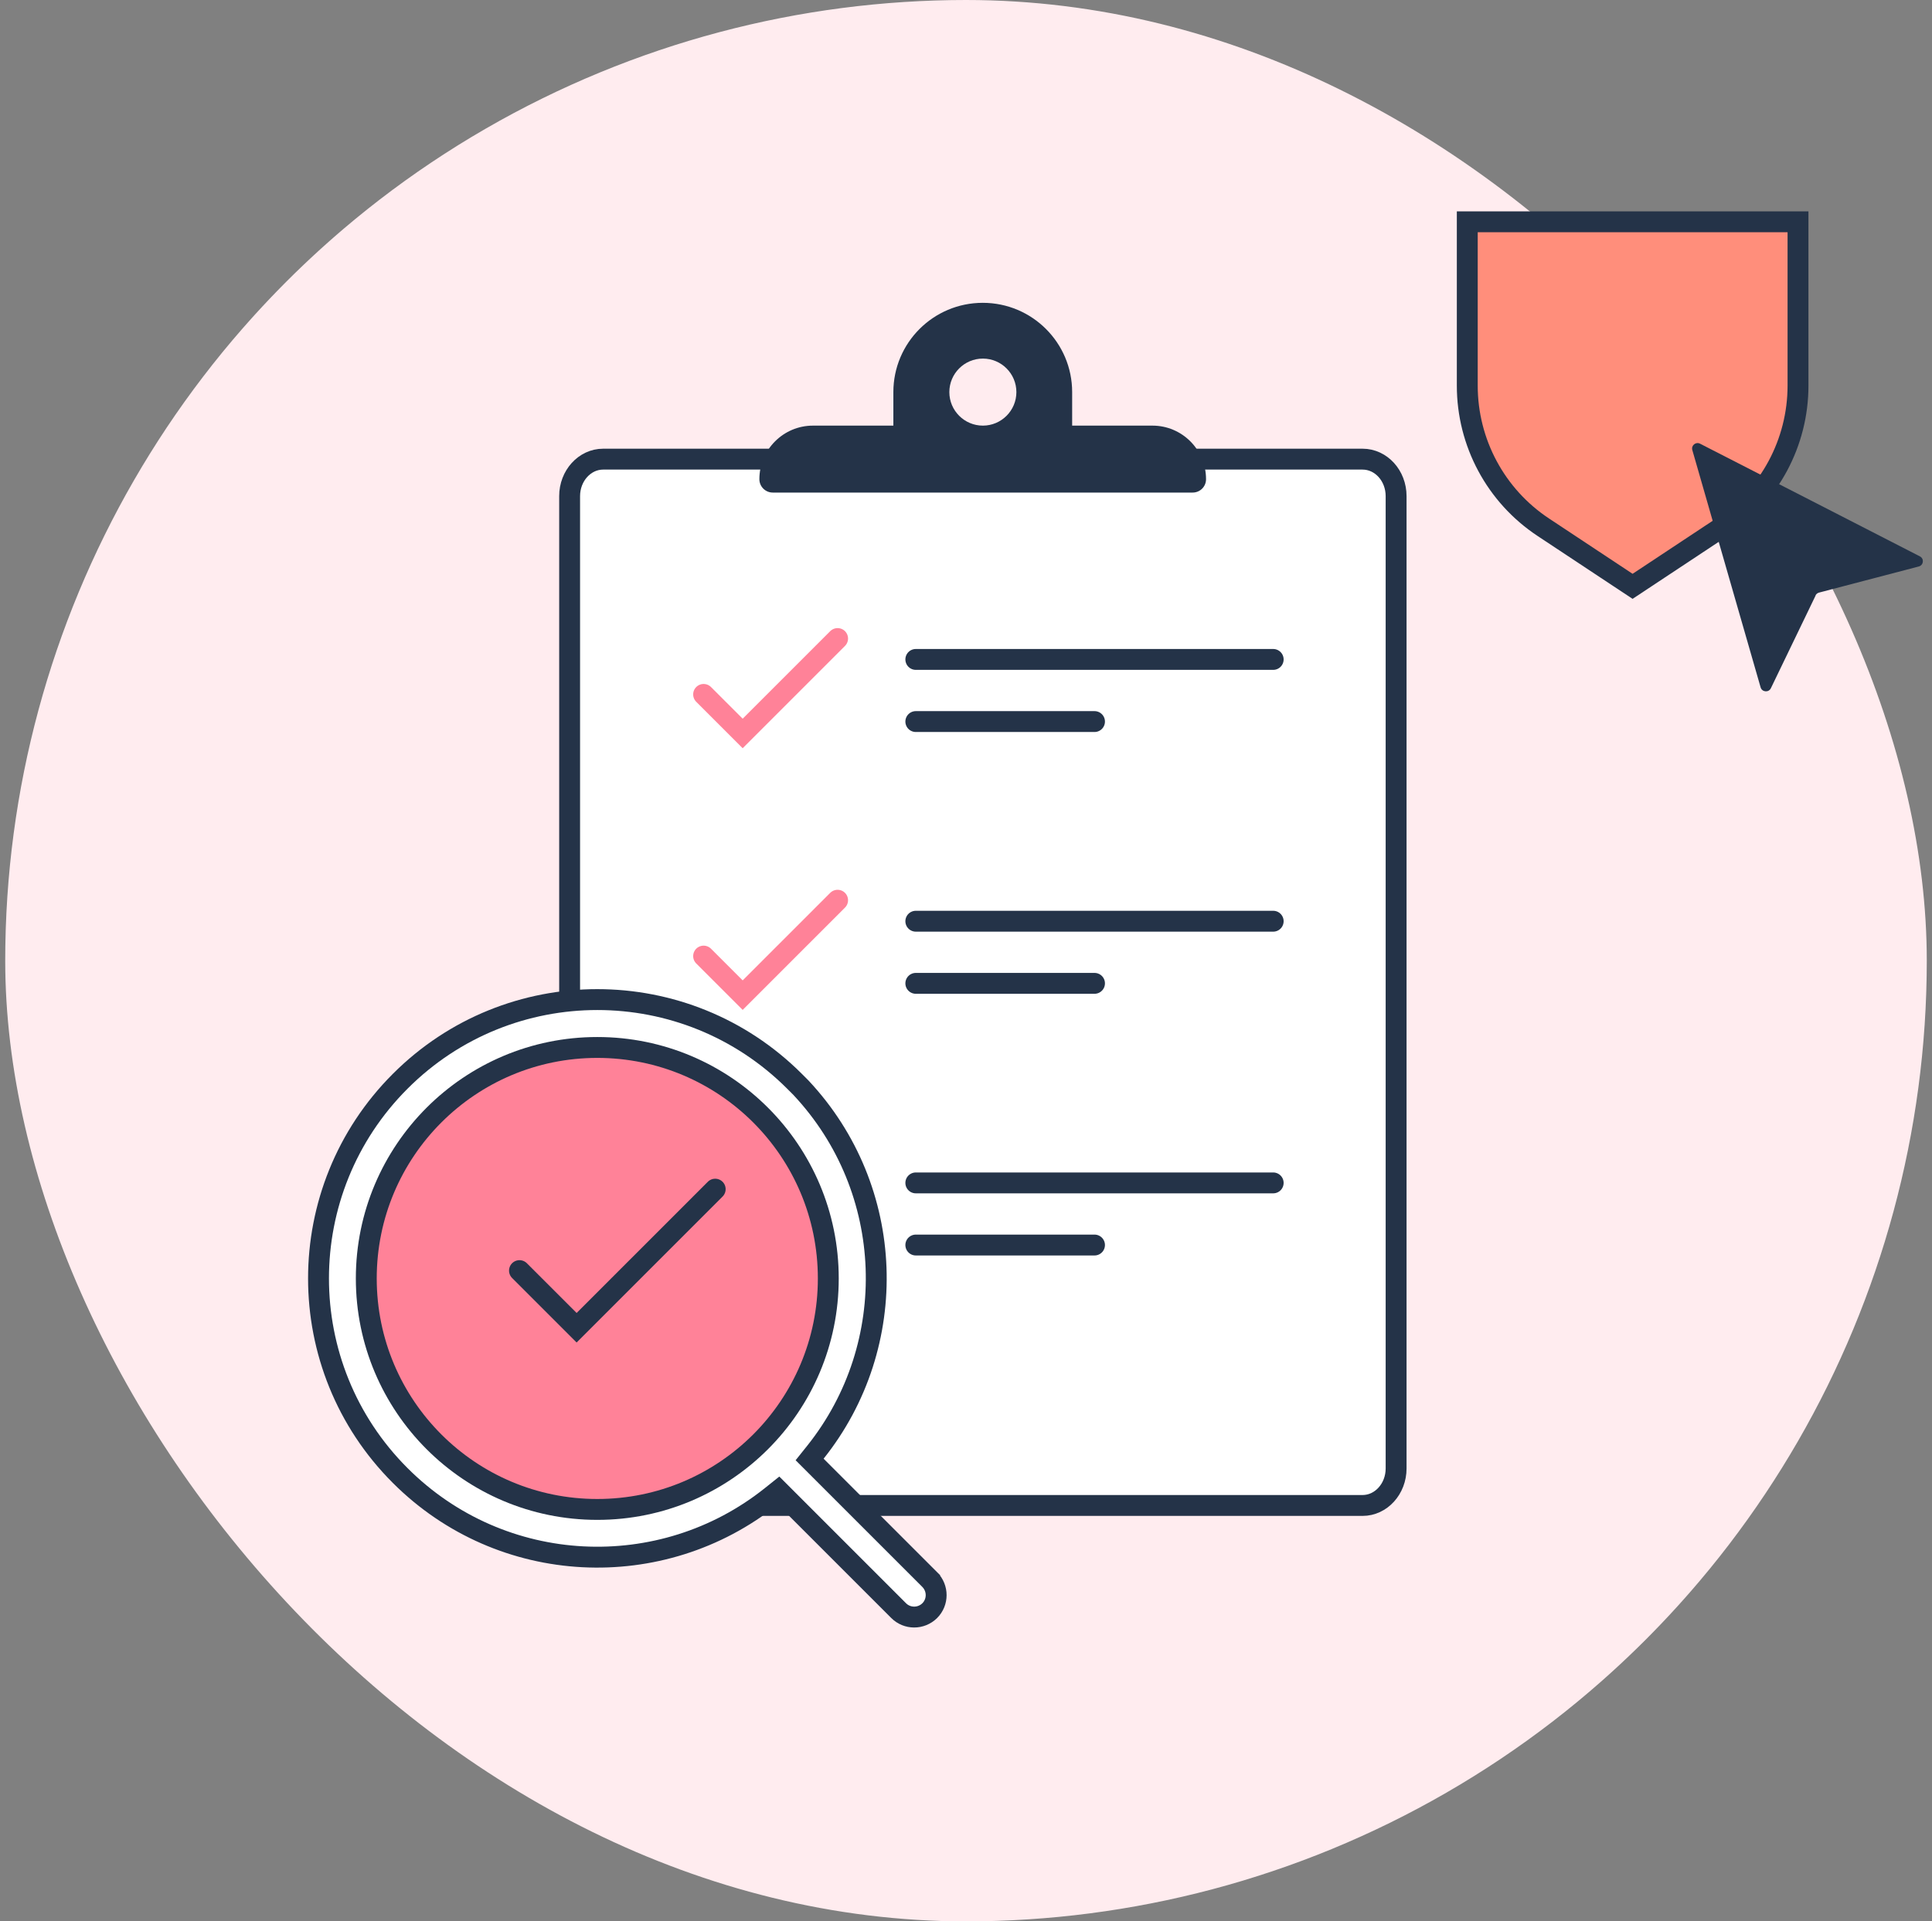 <?xml version="1.0" encoding="UTF-8"?>
<svg xmlns="http://www.w3.org/2000/svg" width="185" height="184" viewBox="0 0 185 184" fill="none">
  <rect x="0" y="0" width="185" height="184" fill="#808080" stroke="none"/>
  <g clip-path="url(#clip0_563_3300)">
    <circle cx="92.5" cy="92" r="92" fill="#FFECEF"></circle>
    <path d="M57.755 43.97H130.475C132.245 43.97 133.685 45.55 133.685 47.51V140.63C133.685 142.58 132.245 144.17 130.475 144.17H57.755C55.985 144.17 54.545 142.59 54.545 140.63V47.51C54.545 45.56 55.985 43.97 57.755 43.97Z" fill="white" stroke="#243348" stroke-width="2" stroke-miterlimit="10"></path>
    <path fill-rule="evenodd" clip-rule="evenodd" d="M110.365 40.76H102.665V37.55C102.665 32.83 98.835 29 94.105 29C89.375 29 85.545 32.83 85.545 37.55V40.76H77.845C75.015 40.76 72.715 43.06 72.715 45.89C72.715 46.6 73.295 47.17 73.995 47.17H114.205C114.915 47.17 115.485 46.6 115.485 45.89C115.485 43.06 113.185 40.76 110.355 40.76H110.365ZM94.115 40.76C92.345 40.76 90.905 39.32 90.905 37.55C90.905 35.78 92.345 34.34 94.115 34.34C95.885 34.34 97.325 35.78 97.325 37.55C97.325 39.32 95.885 40.76 94.115 40.76Z" fill="#243348"></path>
    <path d="M67.375 66.5L71.115 70.24L80.205 61.15" stroke="#FF8298" stroke-width="2" stroke-linecap="round"></path>
    <path d="M87.695 63.15H121.915" stroke="#243348" stroke-width="2" stroke-linecap="round"></path>
    <path d="M87.695 69.1H104.805" stroke="#243348" stroke-width="2" stroke-linecap="round"></path>
    <path d="M67.375 91.56L71.115 95.3L80.205 86.21" stroke="#FF8298" stroke-width="2" stroke-linecap="round"></path>
    <path d="M87.695 88.22H121.915" stroke="#243348" stroke-width="2" stroke-linecap="round"></path>
    <path d="M87.695 94.17H104.805" stroke="#243348" stroke-width="2" stroke-linecap="round"></path>
    <path d="M67.375 116.63L71.115 120.37L80.205 111.28" stroke="#FF8298" stroke-width="2" stroke-linecap="round"></path>
    <path d="M87.695 113.28H121.915" stroke="#243348" stroke-width="2" stroke-linecap="round"></path>
    <path d="M87.695 119.23H104.805" stroke="#243348" stroke-width="2" stroke-linecap="round"></path>
    <path d="M76.078 103.547L76.698 104.168C85.827 113.905 86.281 128.803 78.084 139.066L77.525 139.765L78.158 140.397L89.025 151.264C89.025 151.265 89.026 151.265 89.027 151.266C89.85 152.097 89.845 153.424 89.029 154.242C88.197 155.065 86.869 155.06 86.052 154.243L75.182 143.373L74.55 142.741L73.851 143.299C63.364 151.675 48.037 151.018 38.322 141.303L38.322 141.303C27.893 130.883 27.892 113.977 38.322 103.547L38.322 103.547C48.742 93.118 65.648 93.118 76.078 103.547Z" fill="white" stroke="#243348" stroke-width="2"></path>
    <path d="M79.314 122.43C79.314 134.647 69.411 144.55 57.194 144.55C44.978 144.55 35.074 134.647 35.074 122.43C35.074 110.214 44.978 100.31 57.194 100.31C69.411 100.31 79.314 110.214 79.314 122.43Z" fill="#FF8298" stroke="#243348" stroke-width="2"></path>
    <path d="M49.744 121.68L55.214 127.15L68.484 113.88" stroke="#243348" stroke-width="2" stroke-linecap="round"></path>
  </g>
  <path d="M164.88 50.49L156.33 56.15L147.78 50.49C143.23 47.48 140.5 42.39 140.5 36.93V21.24H172.17V36.93C172.17 42.38 169.44 47.47 164.89 50.49H164.88Z" fill="#FF8E7B" stroke="#243348" stroke-width="2" stroke-miterlimit="10"></path>
  <path d="M173.86 57.02L169.57 65.91C169.36 66.34 168.73 66.29 168.59 65.83L165.34 54.54L162.05 43.1C161.92 42.66 162.38 42.28 162.79 42.49L173.39 47.92L183.84 53.28C184.27 53.5 184.2 54.13 183.73 54.25L174.18 56.75C174.03 56.79 173.91 56.89 173.84 57.03L173.86 57.02Z" fill="#243348"></path>
  <defs>
    <clipPath id="clip0_563_3300">
      <rect x="0.5" width="184" height="184" rx="92" fill="white"></rect>
    </clipPath>
  </defs>
</svg>
